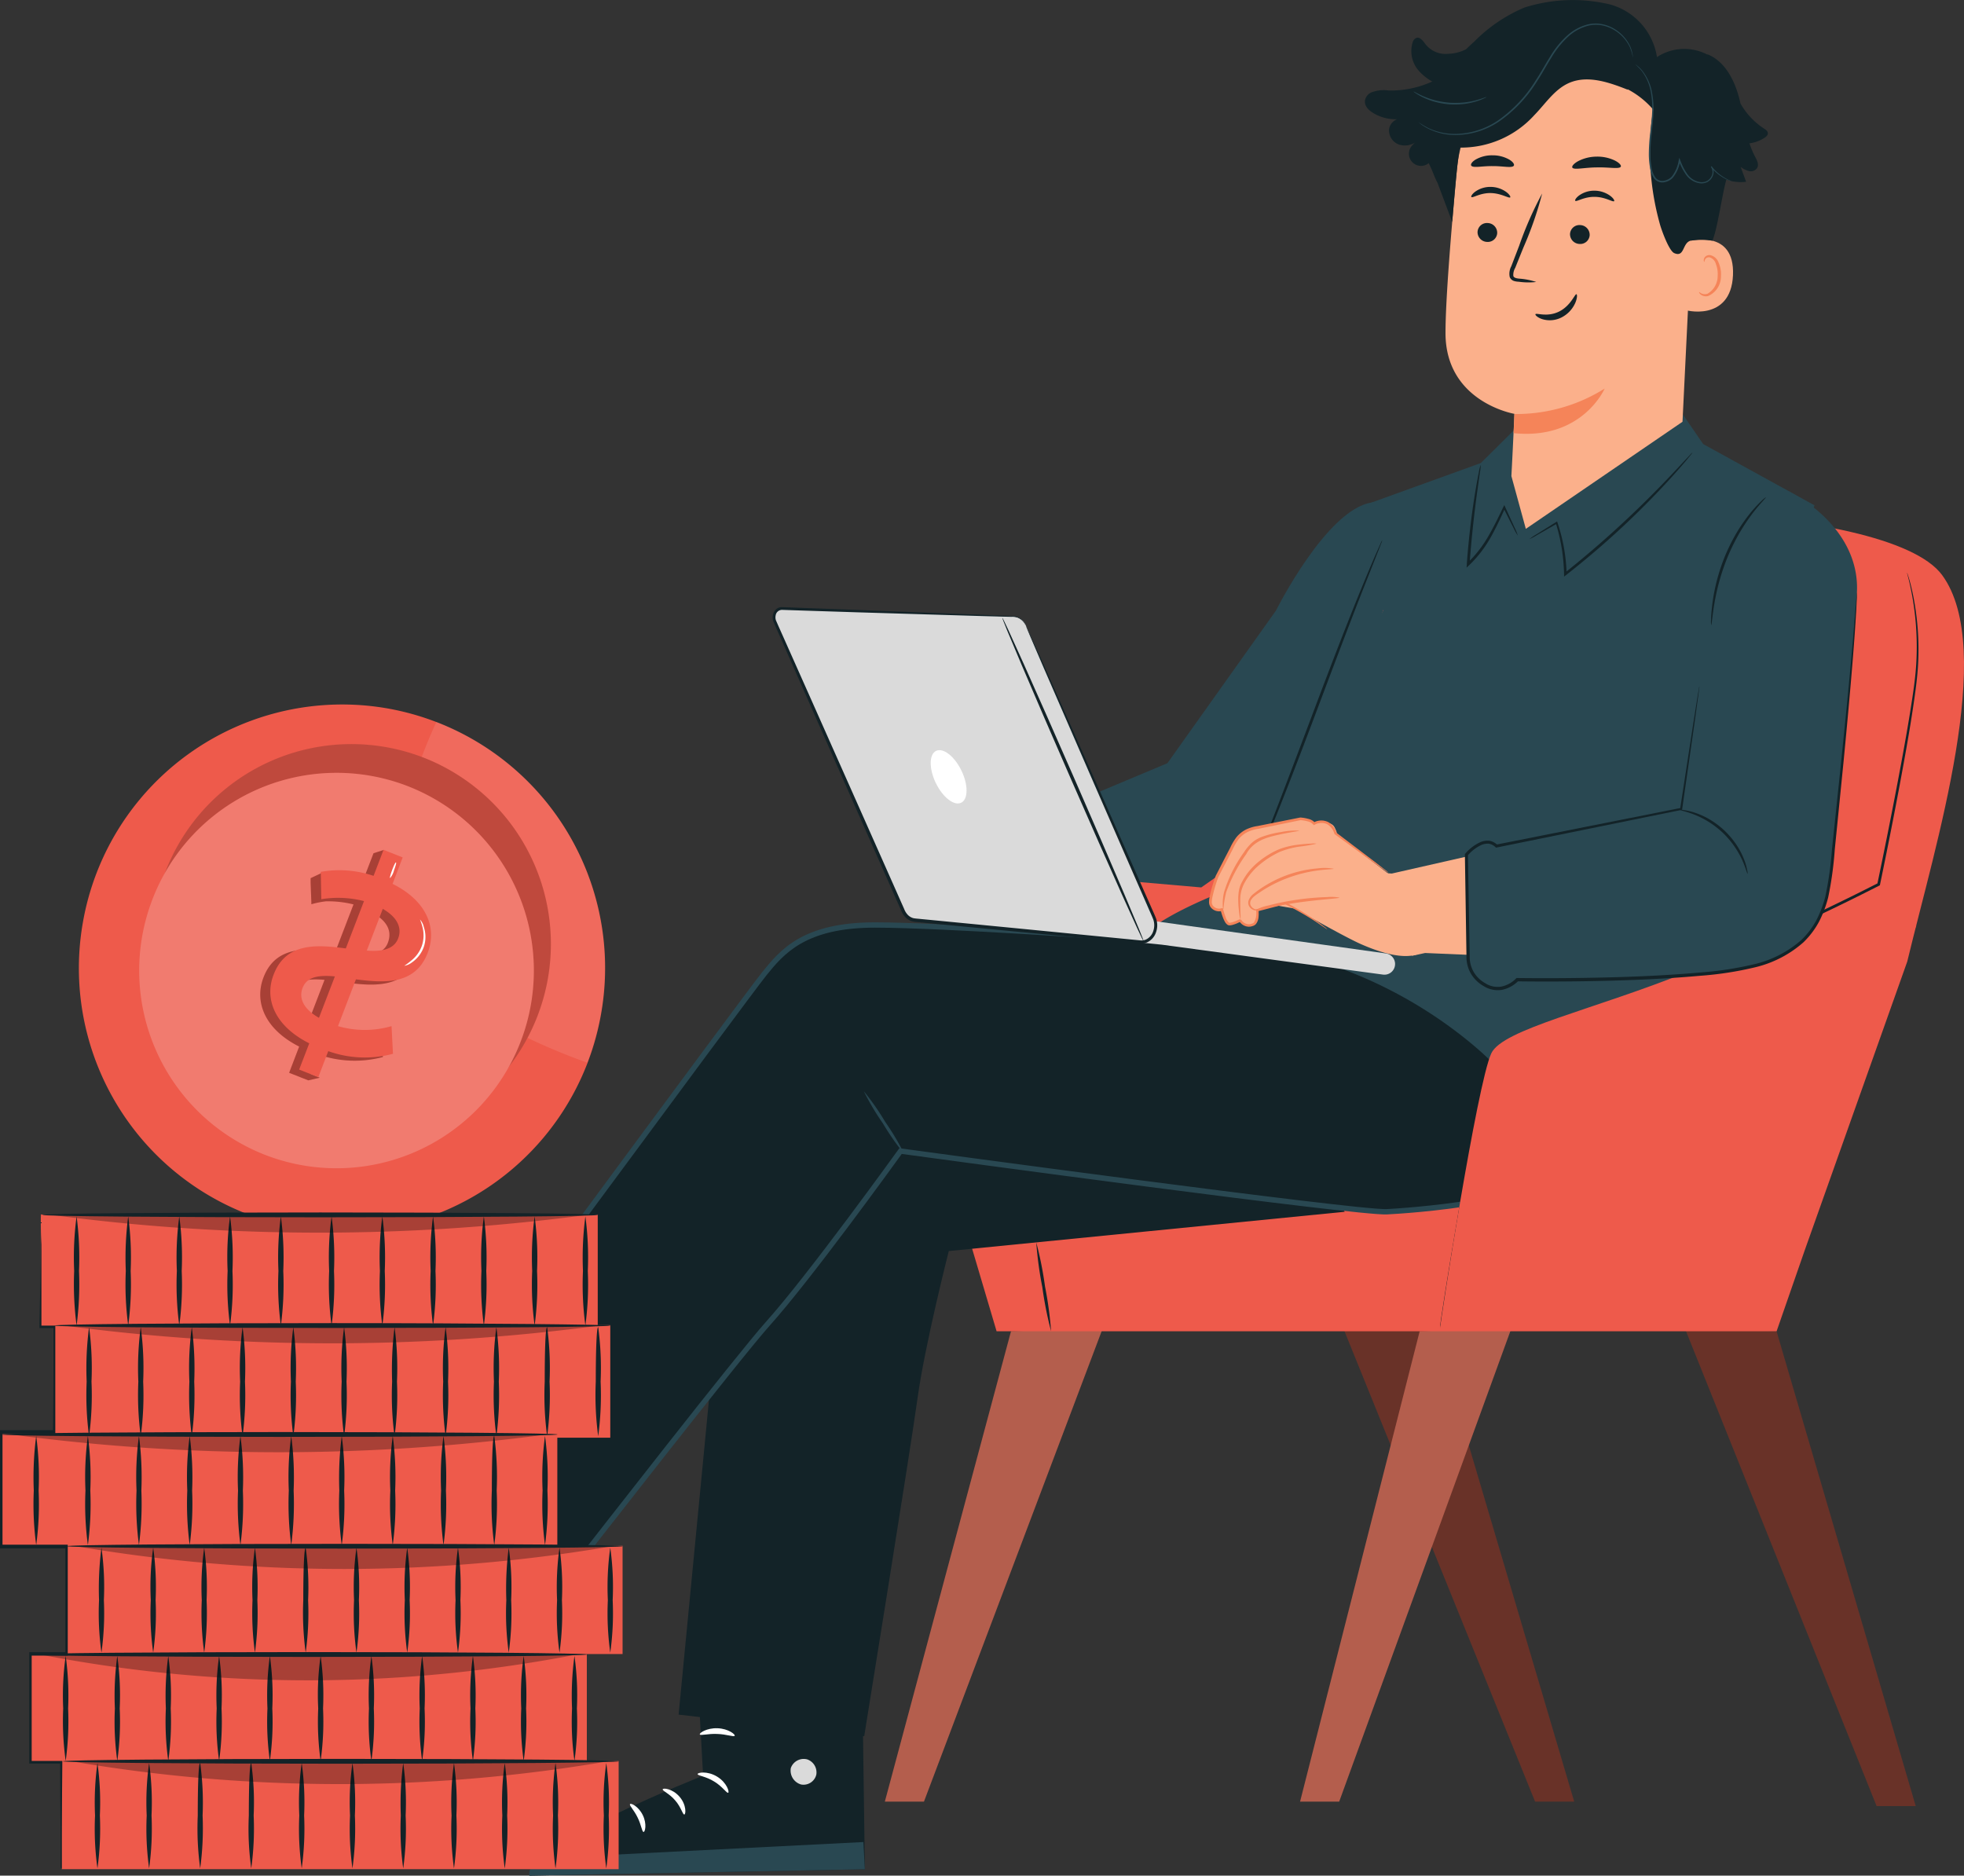 <svg xmlns="http://www.w3.org/2000/svg" xmlns:xlink="http://www.w3.org/1999/xlink" width="200" height="191" viewBox="0 0 200 191"><rect x="0" y="0" width="200" height="191" fill="#333333" stroke="none"/><defs><clipPath id="clip-path"><rect id="Rectangle_33" data-name="Rectangle 33" width="200" height="191" transform="translate(0 -191)" fill="none"></rect></clipPath><clipPath id="clip-path-3"><rect id="Rectangle_16" data-name="Rectangle 16" width="21.438" height="34.692" transform="translate(138.399 -108.205)" fill="none"></rect></clipPath><clipPath id="clip-path-4"><rect id="Rectangle_17" data-name="Rectangle 17" width="40.638" height="40.725" transform="translate(143.897 -116.492)" fill="none"></rect></clipPath><clipPath id="clip-path-5"><rect id="Rectangle_18" data-name="Rectangle 18" width="40.197" height="40.284" transform="translate(145.632 -118.976)" fill="none"></rect></clipPath><clipPath id="clip-path-6"><rect id="Rectangle_19" data-name="Rectangle 19" width="16.372" height="23.469" transform="translate(157.129 -110.007)" fill="none"></rect></clipPath><clipPath id="clip-path-7"><rect id="Rectangle_21" data-name="Rectangle 21" width="54.895" height="1.833" transform="translate(140.036 -125.525)" fill="none"></rect></clipPath><clipPath id="clip-path-8"><rect id="Rectangle_23" data-name="Rectangle 23" width="54.902" height="1.833" transform="translate(138.761 -136.794)" fill="none"></rect></clipPath><clipPath id="clip-path-9"><rect id="Rectangle_25" data-name="Rectangle 25" width="54.903" height="1.833" transform="translate(144.145 -147.886)" fill="none"></rect></clipPath><clipPath id="clip-path-10"><rect id="Rectangle_27" data-name="Rectangle 27" width="54.903" height="2.344" transform="translate(137.501 -159.774)" fill="none"></rect></clipPath><clipPath id="clip-path-11"><rect id="Rectangle_29" data-name="Rectangle 29" width="54.895" height="2.653" transform="translate(141.15 -171.113)" fill="none"></rect></clipPath><clipPath id="clip-path-12"><rect id="Rectangle_31" data-name="Rectangle 31" width="54.902" height="2.344" transform="translate(137.947 -181.681)" fill="none"></rect></clipPath></defs><g id="Vector_Smart_Object" data-name="Vector Smart Object" transform="matrix(-1, 0, 0, -1, 200, 0)"><g id="Group_75" data-name="Group 75"><g id="Group_74" data-name="Group 74" clip-path="url(#clip-path)"><path id="Path_210" data-name="Path 210" d="M19.088-135.565,4.916-183.921H8.9l19.543,48.694Z" fill="#693228"></path><path id="Path_211" data-name="Path 211" d="M53.866-135.565l-14.172-47.9h3.984l19.543,48.234Z" fill="#693228"></path><path id="Path_212" data-name="Path 212" d="M97.046-135.565l12.848-47.9H105.91l-18.22,48.234Z" fill="#b45e4d"></path><path id="Path_213" data-name="Path 213" d="M55.43-135.565l12.18-47.9H63.626L46.075-135.227Z" fill="#b45e4d"></path><g id="Group_73" data-name="Group 73"><g id="Group_72" data-name="Group 72" clip-path="url(#clip-path)"><path id="Path_214" data-name="Path 214" d="M104.727-114.592s1.107,14.579-1.11,18.741S80.1-83.242,80.1-83.242,65.478-60.119,55.706-55.227,7.774-51,2.227-58.563,2.893-85.91,5.778-97.917L16.2-127.266l2.883-8.3H98.515Z" fill="#ee5a4b"></path><path id="Path_215" data-name="Path 215" d="M5.8-58.326a.7.7,0,0,1-.062-.151c-.034-.1-.085-.253-.143-.456-.118-.4-.274-1-.432-1.789a28.041,28.041,0,0,1-.494-6.8c.069-1.45.291-3.026.546-4.716s.565-3.5.91-5.4c.688-3.807,1.508-8.009,2.428-12.451l.013-.067.059-.029c1.191-.6,2.449-1.239,3.735-1.862a229.844,229.844,0,0,1,23.661-9.961c3.1-1.1,5.625-1.923,7.376-2.475l2.025-.616.528-.152a.909.909,0,0,1,.183-.043,1.01,1.01,0,0,1-.175.069l-.519.18-2.008.666c-1.741.584-4.258,1.434-7.342,2.558A246.073,246.073,0,0,0,12.485-91.79c-1.285.622-2.541,1.259-3.731,1.858l.074-.1C7.9-85.589,7.073-81.392,6.37-77.59c-.352,1.9-.668,3.7-.935,5.39s-.5,3.256-.577,4.692a29.141,29.141,0,0,0,.406,6.766c.141.787.281,1.389.382,1.8.05.192.089.344.118.461a.756.756,0,0,1,.036.159" fill="#132328"></path><path id="Path_216" data-name="Path 216" d="M94.475-126.511a37.466,37.466,0,0,1-.893-4.5,37.654,37.654,0,0,1-.615-4.55,37.534,37.534,0,0,1,.893,4.5,37.623,37.623,0,0,1,.615,4.55" fill="#132328"></path><path id="Path_217" data-name="Path 217" d="M53.356-135.227c.076.013-.809,5.584-1.98,12.441s-2.181,12.407-2.257,12.394.809-5.582,1.98-12.442,2.181-12.406,2.257-12.392" fill="#132328"></path><path id="Path_218" data-name="Path 218" d="M149.025-139.216l10.917-13.846s17.71,6.471,19.976,4.109L153.89-171.131,136-150.256Z" fill="#132328"></path><path id="Path_219" data-name="Path 219" d="M150.934-158.79a1.4,1.4,0,0,1,.3-1.842,1.339,1.339,0,0,1,1.824.278,1.477,1.477,0,0,1-.324,1.949,1.39,1.39,0,0,1-1.866-.5" fill="#dadada"></path><path id="Path_220" data-name="Path 220" d="M153.889-171.133l-1.721,2.175,25.6,20.451s1.588.483,2.151-.447Z" fill="#294852"></path><path id="Path_221" data-name="Path 221" d="M160.251-152.571c.1-.131-.483-.731-.761-1.673-.3-.935-.156-1.761-.317-1.811-.138-.074-.594.849-.238,1.984s1.243,1.64,1.315,1.5" fill="#fff"></path><path id="Path_222" data-name="Path 222" d="M163.941-151.376c.133-.1-.233-.784-.207-1.691,0-.907.385-1.583.252-1.685-.1-.122-.822.549-.833,1.678s.683,1.817.788,1.7" fill="#fff"></path><path id="Path_223" data-name="Path 223" d="M168.269-153.329c-.092-.125-.809.36-1.075,1.336s.093,1.759.238,1.7c.16-.044.092-.746.323-1.545.211-.8.63-1.37.514-1.49" fill="#fff"></path><path id="Path_224" data-name="Path 224" d="M157.414-149.691c.045-.162-.687-.483-1.363-1.144s-1.044-1.365-1.2-1.312c-.153.029-.006.965.8,1.734s1.742.875,1.765.722" fill="#fff"></path><path id="Path_225" data-name="Path 225" d="M125.3-115.688c0-1.255,5.595-58.917,5.595-58.917l-18.9-2.2s-4.7,29.08-5.434,34.441-3.179,14.965-3.179,14.965l-40.322,4s19.777,27.729,21.7,27.845S125.3-115.688,125.3-115.688" fill="#132328"></path><path id="Path_226" data-name="Path 226" d="M157.968-147.548s-33.846,45.98-35.8,48.387-4.2,4.967-11.263,4.967-26.152-1.358-26.152-1.358l-10.088,4.6-36.62-5.659S36.7-114.065,39.1-118.129s16.671-5.117,19.674-5.267,49.523,6.178,49.523,6.178,9.117-12.68,13.494-17.555c3.12-3.476,19.774-24.892,19.774-24.892Z" fill="#132328"></path><path id="Path_227" data-name="Path 227" d="M141.35-159.833c-.167.214-16.683,21.449-19.762,24.877-4.1,4.564-12.431,16.081-13.417,17.447-3.479-.473-46.485-6.331-49.412-6.159-1.761.088-17.286.988-19.894,5.4-2.419,4.091-1.144,20.966-1.088,21.682l.016.214,36.833,5.692.08.012,10.1-4.61c1.265.089,19.326,1.354,26.1,1.354,7.367,0,9.644-2.809,11.474-5.068,1.935-2.385,35.468-47.937,35.806-48.4l.161-.219-16.836-12.435Zm-19.39,60.5c-1.758,2.169-3.946,4.867-11.054,4.867-6.968,0-25.941-1.345-26.131-1.358l-.069,0-10.077,4.6L38.3-96.841c-.143-2.007-1.161-17.446,1.03-21.15,2.506-4.238,18.764-5.1,19.455-5.135,2.951-.148,49.008,6.112,49.474,6.177l.161.022.095-.133c.091-.126,9.158-12.724,13.474-17.532,2.927-3.259,17.893-22.474,19.624-24.7l15.976,11.8c-2.535,3.444-33.773,45.869-35.63,48.159" fill="#294852"></path><path id="Path_228" data-name="Path 228" d="M112.037-111.124a25.869,25.869,0,0,1-2.186-3.129,26.069,26.069,0,0,1-1.949-3.281,25.792,25.792,0,0,1,2.186,3.128,25.932,25.932,0,0,1,1.949,3.282" fill="#294852"></path><path id="Path_229" data-name="Path 229" d="M129.365-163.206l-.963-17.621s17.548-6.9,17.686-10.173l-34.159.644.377,27.518Z" fill="#132328"></path><path id="Path_230" data-name="Path 230" d="M117.868-179.144a1.4,1.4,0,0,1-.995-1.577,1.341,1.341,0,0,1,1.551-1,1.474,1.474,0,0,1,1.044,1.675,1.39,1.39,0,0,1-1.729.863" fill="#dadada"></path><path id="Path_231" data-name="Path 231" d="M111.93-190.354l.147,2.772,32.7-1.655s1.509-.692,1.316-1.763Z" fill="#294852"></path><path id="Path_232" data-name="Path 232" d="M128.959-180.663c-.008-.168-.844-.227-1.675-.749-.844-.5-1.281-1.217-1.433-1.148-.154.035.114,1.03,1.131,1.645s2.016.4,1.977.252" fill="#fff"></path><path id="Path_233" data-name="Path 233" d="M132.514-182.216c.035-.163-.693-.433-1.272-1.129-.6-.68-.757-1.442-.923-1.431-.158-.023-.255.958.483,1.81s1.713.909,1.713.75" fill="#fff"></path><path id="Path_234" data-name="Path 234" d="M134.468-186.552c-.153-.033-.369.807.076,1.714s1.232,1.257,1.3,1.116c.092-.139-.423-.62-.778-1.371-.372-.742-.433-1.445-.6-1.459" fill="#fff"></path><path id="Path_235" data-name="Path 235" d="M128.734-176.622c-.073-.151-.833.094-1.777.047-.945-.027-1.685-.331-1.77-.185-.093.123.634.727,1.747.767s1.885-.5,1.8-.63" fill="#fff"></path><path id="Path_236" data-name="Path 236" d="M60.339-51.178l-1.186-11L72.924-89.861s8.146-2.717,11.028-5.69l-6.6-.288a45.67,45.67,0,0,1-26.18-9.622c-3.261-2.548-5.888-5.3-6.374-7.807-1.435-7.379-3.631-6.241-3.631-6.241l-8.348,10.768L26.973-97.089,15.234-51.454l11.329,6.235,2.544,3.709,16.76-2.339,3.338-3.305Z" fill="#294852"></path><path id="Path_237" data-name="Path 237" d="M88.157-80.673,81.12-77.72,70.064-62.177s-5.127,10.276-9.726,11-1.186-11-1.186-11L66.24-82.35l11.434-8.021,7.886.687,5.106,4.357Z" fill="#294852"></path><path id="Path_238" data-name="Path 238" d="M59.238-55a1.988,1.988,0,0,1,.12-.362c.1-.259.233-.6.4-1.016l1.475-3.732c1.241-3.152,2.9-7.529,4.719-12.368s3.509-9.209,4.8-12.344c.643-1.568,1.175-2.832,1.559-3.7.184-.412.332-.743.445-1a2.079,2.079,0,0,1,.173-.34,1.954,1.954,0,0,1-.12.362c-.1.259-.233.6-.4,1.018l-1.475,3.731c-1.241,3.152-2.9,7.53-4.72,12.37s-3.508,9.206-4.8,12.343c-.643,1.567-1.175,2.831-1.559,3.7q-.277.616-.445,1a2.012,2.012,0,0,1-.173.34" fill="#132328"></path><path id="Path_239" data-name="Path 239" d="M45.431-54.548a4.862,4.862,0,0,1,.422.746c.273.541.627,1.241,1.054,2.085h-.184c.368-.814.8-1.781,1.368-2.807a12.172,12.172,0,0,1,2.3-3.034l.263-.244-.028.359,0,.056c-.2,2.8-.533,5.321-.83,7.136-.148.907-.284,1.639-.388,2.142a4.065,4.065,0,0,1-.192.776,4.52,4.52,0,0,1,.084-.8c.078-.56.178-1.284.3-2.153.246-1.817.543-4.335.746-7.126l0-.056.237.114a12.352,12.352,0,0,0-2.261,2.955c-.574,1.007-1.02,1.961-1.41,2.766l-.1.2-.09-.2c-.393-.861-.719-1.574-.972-2.125a4.866,4.866,0,0,1-.32-.8" fill="#132328"></path><path id="Path_240" data-name="Path 240" d="M27.651-46.077a.974.974,0,0,1,.155-.221l.489-.6c.433-.512,1.067-1.247,1.88-2.129a86.283,86.283,0,0,1,6.715-6.532c1.253-1.094,2.483-2.1,3.629-3l.209-.163,0,.264a18.555,18.555,0,0,0,.842,5.191l-.135-.05L43.5-54.5a5.5,5.5,0,0,1,.758-.4,5.437,5.437,0,0,1-.707.481l-2.015,1.257-.1.06-.038-.111a17.729,17.729,0,0,1-.93-5.243l.212.1c-1.135.9-2.358,1.916-3.606,3.006-2.751,2.4-5.1,4.726-6.755,6.456-.83.862-1.486,1.574-1.943,2.064l-.528.563a1.018,1.018,0,0,1-.2.184" fill="#132328"></path><path id="Path_241" data-name="Path 241" d="M28.666-42.95l-1.14,23.327C26.8-12.321,30.44-5.81,37.746-5.287l.677.009A13.1,13.1,0,0,0,51.63-17.171C52.223-23.5,52.8-30.51,52.8-33.913c0-7.042-7.01-8.229-7.01-8.229-.016,0,.189-4.278.3-6.341l-1.47-5.372Z" fill="#fbb08b"></path><path id="Path_242" data-name="Path 242" d="M45.777-42.161a16.939,16.939,0,0,0-9.184,2.592s2.27-5.266,9.272-4.54Z" fill="#f58459"></path><path id="Path_243" data-name="Path 243" d="M49.537-23.607a1,1,0,0,0-.955-1.027.96.96,0,0,0-1.046.894,1,1,0,0,0,.953,1.027.96.96,0,0,0,1.047-.894" fill="#132328"></path><path id="Path_244" data-name="Path 244" d="M50.165-20.06c-.123-.133-.89.422-1.97.4s-1.864-.569-1.983-.438c-.058.057.066.3.408.552a2.748,2.748,0,0,0,1.585.513,2.638,2.638,0,0,0,1.57-.486c.336-.25.451-.486.391-.546" fill="#132328"></path><path id="Path_245" data-name="Path 245" d="M40.12-23.815a1,1,0,0,0-.955-1.027.96.96,0,0,0-1.046.894,1,1,0,0,0,.953,1.027.96.96,0,0,0,1.047-.894" fill="#132328"></path><path id="Path_246" data-name="Path 246" d="M39.584-20.447c-.124-.133-.893.421-1.971.4-1.078,0-1.864-.568-1.983-.436-.058.057.064.3.408.552a2.75,2.75,0,0,0,1.584.513,2.647,2.647,0,0,0,1.571-.486c.335-.25.451-.486.392-.546" fill="#132328"></path><path id="Path_247" data-name="Path 247" d="M43.565-28.713a7.128,7.128,0,0,0,1.749.34c.277.032.536.09.58.28a1.411,1.411,0,0,1-.194.817q-.4,1-.843,2.093a36.131,36.131,0,0,0-1.9,5.48,36.132,36.132,0,0,0,2.339-5.314l.809-2.107a1.6,1.6,0,0,0,.156-1.083.691.691,0,0,0-.448-.41,1.823,1.823,0,0,0-.468-.072,7.065,7.065,0,0,0-1.777-.026" fill="#132328"></path><path id="Path_248" data-name="Path 248" d="M39.888-17.058c-.143-.278-1.195,0-2.471.01-1.276.036-2.336-.2-2.47.081-.058.135.154.387.6.616a4.093,4.093,0,0,0,1.89.4,4.116,4.116,0,0,0,1.874-.47c.437-.247.639-.506.576-.638" fill="#132328"></path><path id="Path_249" data-name="Path 249" d="M50.172-16.877c-.217-.252-1.1-.022-2.16-.039-1.058.013-1.948-.22-2.16.032-.095.122.04.372.425.615a3.384,3.384,0,0,0,1.744.452,3.333,3.333,0,0,0,1.737-.446c.381-.242.511-.491.415-.614" fill="#132328"></path><path id="Path_250" data-name="Path 250" d="M28.156-24.589c-.12.05-4.846,1.368-4.631-3.444s4.993-3.6,5-3.465-.364,6.909-.364,6.909" fill="#fbb08b"></path><path id="Path_251" data-name="Path 251" d="M26.971-29.741c-.022.015-.081-.062-.22-.134a.836.836,0,0,0-.625-.041A2.077,2.077,0,0,0,25.086-28.1a2.782,2.782,0,0,0,.18,1.211.968.968,0,0,0,.6.671.426.426,0,0,0,.5-.208c.07-.131.044-.229.069-.236s.1.085.052.282a.529.529,0,0,1-.2.293.628.628,0,0,1-.468.1,1.177,1.177,0,0,1-.839-.785,2.861,2.861,0,0,1-.23-1.354,2.176,2.176,0,0,1,1.314-2.023.891.891,0,0,1,.759.162c.143.125.164.233.147.242" fill="#f58459"></path><path id="Path_252" data-name="Path 252" d="M60.962-10.074a1.145,1.145,0,0,1-.563.643,3.507,3.507,0,0,1-1.809.215,10.11,10.11,0,0,0-4.442.917,5.029,5.029,0,0,1,1.253.964,3.027,3.027,0,0,1,.739,3.042.671.671,0,0,1-.4.444c-.315.083-.576-.236-.782-.489a2.6,2.6,0,0,0-2.4-1.143,4.269,4.269,0,0,0-1.85.463c-.022.021-.041.044-.063.064-.261.248-.514.484-.765.712v0A15.868,15.868,0,0,1,44.766-.77a16.294,16.294,0,0,1-8.74.312,6.612,6.612,0,0,1-4.76-5.355,5.063,5.063,0,0,1-5.119.259l-.042.017c-1.832-.744-2.8-2.758-3.27-4.683-.025-.106-.047-.212-.072-.317a7.4,7.4,0,0,0-2.4-2.558c-.176-.112-.376-.249-.389-.458s.167-.368.341-.481a3.7,3.7,0,0,1,1.532-.563,8.622,8.622,0,0,0-.56-1.336c-.2-.365-.426-.8-.227-1.165a.784.784,0,0,1,.836-.323,2.276,2.276,0,0,1,.849.43q-.278-.76-.558-1.521a4.413,4.413,0,0,1,2.017.222c.471-1.76.909-5.039,1.417-6.223a7.278,7.278,0,0,0,2.232,0c.843-.241.59-1.729,1.653-1.263.542.237,1.3,2.366,1.458,2.936a27.562,27.562,0,0,1,.689,11.684,8.848,8.848,0,0,0,2.637,2.086l-.08-.079c1.935.768,4.127,1.537,6.03.693,1.475-.655,2.39-2.121,3.521-3.274a10.05,10.05,0,0,1,7.573-3.3c.366-2.113.6-5.585.786-7.563l1.519,4.041,0-.016c.126.238.229.478.328.717l.035.073v.009a12.584,12.584,0,0,0,.508,1.152l.019-.016A1.238,1.238,0,0,1,56.269-14.9a2.783,2.783,0,0,1-.624.576,1.953,1.953,0,0,1,1.884-.4,1.539,1.539,0,0,1,1.019,1.567,1.3,1.3,0,0,1-.822,1.015,4.4,4.4,0,0,1,2.483.663c.483.3.947.79.753,1.407" fill="#132328"></path><path id="Path_253" data-name="Path 253" d="M33.512-6.526a6.015,6.015,0,0,1-.677-.677,5.054,5.054,0,0,1-.979-2.384,8.945,8.945,0,0,1-.1-1.8c.025-.649.107-1.341.188-2.071a18.612,18.612,0,0,0,.152-2.307,8.146,8.146,0,0,0-.107-1.225,2.552,2.552,0,0,0-.445-1.2,1.058,1.058,0,0,0-.978-.377,1.575,1.575,0,0,0-.913.467,3.649,3.649,0,0,0-.755,1.761l.148-.011a5.928,5.928,0,0,0-.791-1.512,2.1,2.1,0,0,0-1.336-.8,1.338,1.338,0,0,0-.73.1,1.159,1.159,0,0,0-.513.464,1.2,1.2,0,0,0-.176.618.874.874,0,0,0,.2.558L25.777-17a4.562,4.562,0,0,0-1.46-1.2,4.184,4.184,0,0,0-.461-.2.741.741,0,0,0-.166-.049.855.855,0,0,0,.156.074c.1.047.255.117.445.224A4.684,4.684,0,0,1,25.7-16.934L25.776-17a.905.905,0,0,1,0-1.049,1.046,1.046,0,0,1,.463-.411,1.209,1.209,0,0,1,.661-.079,1.956,1.956,0,0,1,1.239.763,5.822,5.822,0,0,1,.762,1.479l.091.23.057-.242a3.538,3.538,0,0,1,.718-1.682,1.414,1.414,0,0,1,.819-.418.894.894,0,0,1,.831.32,2.414,2.414,0,0,1,.41,1.126,8.074,8.074,0,0,1,.107,1.2,18.763,18.763,0,0,1-.142,2.289c-.076.729-.153,1.425-.172,2.082a8.851,8.851,0,0,0,.124,1.822,4.991,4.991,0,0,0,1.044,2.406,2.843,2.843,0,0,0,.727.636" fill="#294852"></path><path id="Path_254" data-name="Path 254" d="M55.55-12.443a.275.275,0,0,0-.055-.051l-.17-.135a2.273,2.273,0,0,0-.29-.2,3.563,3.563,0,0,0-.417-.244,6.228,6.228,0,0,0-2.985-.672,7.963,7.963,0,0,0-4.309,1.388A13.808,13.808,0,0,0,43.5-8.31c-.548.832-1,1.687-1.5,2.475a9.329,9.329,0,0,1-1.663,2.076,4.792,4.792,0,0,1-2.078,1.145,3.412,3.412,0,0,1-1.074.078,3.782,3.782,0,0,1-.969-.231,4.073,4.073,0,0,1-1.428-.947,4.08,4.08,0,0,1-.748-1.065,4.867,4.867,0,0,1-.318-1.072.246.246,0,0,0,0,.074c.006.06.015.13.024.218a3.52,3.52,0,0,0,.233.807,4.035,4.035,0,0,0,.741,1.1,4.115,4.115,0,0,0,1.451.991,3.826,3.826,0,0,0,1,.249,3.561,3.561,0,0,0,1.116-.071,4.925,4.925,0,0,0,2.148-1.165,9.415,9.415,0,0,0,1.7-2.1c.5-.794.955-1.648,1.5-2.471a13.823,13.823,0,0,1,3.771-4.015,7.916,7.916,0,0,1,4.227-1.4,6.323,6.323,0,0,1,2.954.613,9.837,9.837,0,0,1,.961.577" fill="#294852"></path><path id="Path_255" data-name="Path 255" d="M56.057-9.32a1.127,1.127,0,0,0-.244-.187,5.572,5.572,0,0,0-.731-.412,7.255,7.255,0,0,0-1.165-.439,8.229,8.229,0,0,0-1.5-.266,8.345,8.345,0,0,0-1.525.038,7.426,7.426,0,0,0-1.218.26,5.531,5.531,0,0,0-.784.3,1.044,1.044,0,0,0-.269.148c.012.028.409-.156,1.084-.334a8.281,8.281,0,0,1,1.2-.222,9.168,9.168,0,0,1,1.5-.024,9.075,9.075,0,0,1,1.475.248,8.2,8.2,0,0,1,1.157.4c.64.278,1.006.518,1.023.492" fill="#294852"></path><path id="Path_256" data-name="Path 256" d="M43.642-32c-.066.17-1.175-.329-2.391.265s-1.627,1.832-1.786,1.771c-.076-.017-.1-.362.114-.868a3.045,3.045,0,0,1,1.429-1.506,2.634,2.634,0,0,1,1.971-.151c.483.168.7.416.662.489" fill="#132328"></path><path id="Path_257" data-name="Path 257" d="M53.356-135.227c0,.342-3.764,24.835-5.217,27.958-1.152,2.475-10.386,4.407-20.277,8.407-10.649,4.306-23,4.6-23,4.6L20.5-130.413Z" fill="#ee5a4b"></path><path id="Path_258" data-name="Path 258" d="M44.068-85.733l14.2-3.223s3.5.23,4.009.218a69.585,69.585,0,0,0,8-2.13,16.332,16.332,0,0,1,2.579-.851l-8.945-1.535-7.734-4.07-1.3.277L42.49-97.578Z" fill="#fbb08b"></path><path id="Path_259" data-name="Path 259" d="M73.7-93.726a1.051,1.051,0,0,0-1.06-.5,1.149,1.149,0,0,0-.258.077c-.585.244-.425,1.465-.425,1.465l-2.837.716s-5.8-3.335-7.709-4.175c-7.522-3.305-7.332,1.19-7.332,1.19l4.219,5.74L64-84.87s-.349-.258.092.609,2.077.385,2.077.385c.3.422,1.4.487,1.4.487l4.6-.931a3.2,3.2,0,0,0,2.2-1.664l1.7-3.283s.847-2.333.636-2.84a.932.932,0,0,0-1.134-.52s-.353-1.455-.744-1.473a3.188,3.188,0,0,0-1.127.374" fill="#fbb08b"></path><path id="Path_260" data-name="Path 260" d="M64.191-88.469c0-.05.624-.045,1.612-.173a14.1,14.1,0,0,0,3.73-1.033,13.589,13.589,0,0,0,1.884-1c.534-.365,1.1-.675,1.242-1.1a.569.569,0,0,0-.1-.551.792.792,0,0,0-.376-.266,1.236,1.236,0,0,0-.412-.026c-.012-.006.133-.141.44-.088a.874.874,0,0,1,.476.272.749.749,0,0,1,.171.72,1.492,1.492,0,0,1-.523.7c-.239.188-.489.381-.771.565A12.073,12.073,0,0,1,69.652-89.4a12.127,12.127,0,0,1-3.827.97,5.33,5.33,0,0,1-1.634-.036" fill="#f58459"></path><path id="Path_261" data-name="Path 261" d="M63.614-91.41c0-.089,1.895-.17,4.206-.5s4.157-.778,4.179-.693a4.656,4.656,0,0,1-1.184.4,26.446,26.446,0,0,1-2.953.59,26.355,26.355,0,0,1-3,.26,4.634,4.634,0,0,1-1.248-.05" fill="#f58459"></path><path id="Path_262" data-name="Path 262" d="M73.686-93.605a2.118,2.118,0,0,1,.1.491,11.055,11.055,0,0,1,.119,1.363,5.9,5.9,0,0,1-.05.955,2.9,2.9,0,0,1-.37,1.053A6.381,6.381,0,0,1,71.9-87.809a8.759,8.759,0,0,1-2.126,1.315,8,8,0,0,1-1.981.477c-.573.069-1.036.1-1.356.112a1.651,1.651,0,0,1-.5-.009,15.254,15.254,0,0,1,1.827-.311,8.715,8.715,0,0,0,1.908-.523,9.168,9.168,0,0,0,2.04-1.291,6.4,6.4,0,0,0,1.539-1.84,3.551,3.551,0,0,0,.448-1.872c.016-1.137-.073-1.85-.008-1.854" fill="#f58459"></path><path id="Path_263" data-name="Path 263" d="M67.693-84.589c0-.044.69-.122,1.789-.344,1.054-.255,2.758-.48,3.606-2.039a15.9,15.9,0,0,0,2.035-3.852,9.47,9.47,0,0,0,.291-1.78,1.289,1.289,0,0,1,.069.491,4.662,4.662,0,0,1-.158,1.345,13.912,13.912,0,0,1-1.991,3.962,5.141,5.141,0,0,1-.825.992,3.308,3.308,0,0,1-1.049.607,9.982,9.982,0,0,1-1.943.481,7.078,7.078,0,0,1-1.826.137" fill="#f58459"></path><path id="Path_264" data-name="Path 264" d="M64.81-94.656a1.74,1.74,0,0,1,.292.187c.215.143.488.329.831.56a32.5,32.5,0,0,0,3.233,1.847l-.067-.007,2.832-.735-.09.13a3.293,3.293,0,0,1,0-.709,1.3,1.3,0,0,1,.268-.721.711.711,0,0,1,.365-.208,1.019,1.019,0,0,1,.4-.058,1.173,1.173,0,0,1,.748.337,1.084,1.084,0,0,1,.138.159l.032.044.015.022.008.011v0l-.175-.047,0,0,.006,0,.09-.045c.115-.058.237-.113.359-.164a3.271,3.271,0,0,1,.386-.131,1.247,1.247,0,0,1,.211-.041.485.485,0,0,1,.271.028.861.861,0,0,1,.315.357,3.118,3.118,0,0,1,.177.384,7.222,7.222,0,0,1,.254.8l-.178-.1a1.091,1.091,0,0,1,1.1.276.887.887,0,0,1,.249.563,2.6,2.6,0,0,1-.056.566,15.233,15.233,0,0,1-.617,2.141v.007l-.006.01c-.287.559-.594,1.152-.9,1.752q-.289.56-.576,1.11a5.738,5.738,0,0,1-.642,1.083,3.1,3.1,0,0,1-.984.783,4.062,4.062,0,0,1-1.165.348l-4.337.866-.018,0-.016,0a4.077,4.077,0,0,1-.785-.136,1.315,1.315,0,0,1-.707-.411l.166.036a1.608,1.608,0,0,1-1.5.044,1.885,1.885,0,0,1-.839-1.116l.04.058L60.01-87.758l-1.06-.824a2.513,2.513,0,0,1-.357-.305,2.8,2.8,0,0,1,.393.254l1.1.777c.972.705,2.325,1.691,3.988,2.9l.027.019.012.038a1.678,1.678,0,0,0,.738.968,1.372,1.372,0,0,0,1.264-.052l.1-.051.065.088a1.107,1.107,0,0,0,.571.308,3.846,3.846,0,0,0,.731.122l-.034,0,4.332-.891a3.76,3.76,0,0,0,1.091-.325,2.819,2.819,0,0,0,.888-.711,5.526,5.526,0,0,0,.605-1.03q.286-.551.574-1.111c.312-.6.62-1.193.909-1.751l-.008.017a15.467,15.467,0,0,0,.609-2.092,2.444,2.444,0,0,0,.053-.5.609.609,0,0,0-.171-.383.813.813,0,0,0-.81-.2l-.142.036-.035-.139a7.285,7.285,0,0,0-.238-.766,1.433,1.433,0,0,0-.354-.6.286.286,0,0,0-.118,0,1.171,1.171,0,0,0-.176.033,3.09,3.09,0,0,0-.353.119c-.116.046-.229.1-.341.152l-.084.041,0,0h0c.154.044-.216-.057-.177-.047h0l-.007-.009-.011-.017-.023-.035a.908.908,0,0,0-.109-.126.919.919,0,0,0-.581-.267.732.732,0,0,0-.314.045.455.455,0,0,0-.254.132,1.814,1.814,0,0,0-.215,1.23l.008.107-.095.023-2.843.7-.036.01-.032-.017a27.689,27.689,0,0,1-3.2-1.934c-.359-.254-.628-.46-.805-.6a1.633,1.633,0,0,1-.26-.232" fill="#f58459"></path><path id="Path_265" data-name="Path 265" d="M47.607-86.156,28.8-82.375,25.69-67.564,19.218-49.4c-4.452-1.837-8.583-5.8-8.314-10.925.4-7.605,2.18-23.924,2.593-28.13.539-5.486,2.465-9.3,10.45-10.415,8.019-1.121,21.548-.895,21.548-.895a2.716,2.716,0,0,1,3.016-.677A3.239,3.239,0,0,1,50.5-97.361l.17,10.332s-1.8,2.142-3.062.873" fill="#294852"></path><path id="Path_266" data-name="Path 266" d="M20.168-50.637c-.034-.035.556-.594,1.353-1.627a20.914,20.914,0,0,0,1.277-1.9,21.544,21.544,0,0,0,1.251-2.5,22.353,22.353,0,0,0,1.384-4.891c.213-1.289.257-2.1.312-2.1a2.195,2.195,0,0,1,.011.573c0,.368-.049.9-.125,1.554a19.547,19.547,0,0,1-1.321,4.971,19.621,19.621,0,0,1-1.288,2.529,17.591,17.591,0,0,1-1.345,1.885A13.671,13.671,0,0,1,20.611-51a2.226,2.226,0,0,1-.443.362" fill="#132328"></path><path id="Path_267" data-name="Path 267" d="M22.031-88.994c.051-.011.169.541.531,1.362A9.129,9.129,0,0,0,24.568-84.8,9.072,9.072,0,0,0,27.5-82.94c.836.321,1.393.41,1.384.461a1.075,1.075,0,0,1-.4-.022,5.7,5.7,0,0,1-1.054-.252,7.776,7.776,0,0,1-1.471-.658,9.058,9.058,0,0,1-1.583-1.184,9.114,9.114,0,0,1-1.263-1.522,7.8,7.8,0,0,1-.731-1.439,5.635,5.635,0,0,1-.3-1.042,1.09,1.09,0,0,1-.044-.4" fill="#132328"></path><path id="Path_268" data-name="Path 268" d="M57.953-98.367h0a1.086,1.086,0,0,1,1.212-.88L81.69-96.2l19.295,1.92.3,1.678L82.9-93.735,58.87-97.093a1.086,1.086,0,0,1-.917-1.274" fill="#dadada"></path><path id="Path_269" data-name="Path 269" d="M95.529-63.706,82.475-93.425c-.524-1.184.24-2.582,1.365-2.5L106.818-93.7a1.475,1.475,0,0,1,1.206.937l13.066,29.47a.921.921,0,0,1-.667,1.332l-23.569-.816a1.448,1.448,0,0,1-1.325-.929" fill="#dadada"></path><path id="Path_270" data-name="Path 270" d="M95.529-63.706a1.186,1.186,0,0,0,.135.281,1.491,1.491,0,0,0,.69.592,1.755,1.755,0,0,0,.67.1l.805.035,2.011.086,12.817.5,4.247.158,2.259.084,1.162.043a.851.851,0,0,0,.638-.213,1.088,1.088,0,0,0,.329-.588,1.182,1.182,0,0,0-.051-.67L121-63.858,120.5-64.98q-.5-1.131-1.014-2.3l-2.117-4.793-4.551-10.291q-1.186-2.677-2.41-5.442l-1.234-2.783c-.206-.468-.415-.936-.622-1.407l-.313-.705a2.17,2.17,0,0,0-.439-.706,1.569,1.569,0,0,0-.741-.432c-.3-.058-.528-.06-.792-.091l-1.528-.147-3.025-.292L95.8-94.934,84.615-96.005l-.666-.063a1.473,1.473,0,0,0-.723.088,1.724,1.724,0,0,0-.946,1.041,2.127,2.127,0,0,0-.018,1.377c.164.43.343.8.513,1.193l2,4.522,3.587,8.114c2.2,4.946,3.979,8.955,5.216,11.741.617,1.372,1.1,2.442,1.434,3.185l.381.825c.087.185.141.276.141.276s-.032-.1-.108-.291-.2-.48-.351-.839c-.32-.749-.782-1.827-1.376-3.211L88.578-79.831c-1.086-2.487-2.273-5.21-3.549-8.132q-.957-2.194-1.98-4.53c-.164-.385-.358-.791-.5-1.166a1.823,1.823,0,0,1,.018-1.178,1.418,1.418,0,0,1,.771-.855,1.134,1.134,0,0,1,.582-.066l.666.064L95.77-94.6l5.915.575,3.025.293,1.528.147c.245.029.536.041.74.083a1.236,1.236,0,0,1,.579.339,1.8,1.8,0,0,1,.37.6l.313.705q.313.706.623,1.407.622,1.4,1.235,2.783l2.414,5.439c1.585,3.567,3.114,7.006,4.569,10.283l2.131,4.787,1.021,2.294.5,1.12.24.548a.892.892,0,0,1,.041.509.657.657,0,0,1-.689.581l-1.162-.038-2.259-.074-4.247-.136L99.84-62.741l-2.011-.053-.805-.021a1.708,1.708,0,0,1-.645-.081,1.512,1.512,0,0,1-.685-.548c-.115-.167-.156-.265-.164-.261" fill="#132328"></path><path id="Path_271" data-name="Path 271" d="M97.933-62.906c.081-.049-3.074-7.459-7.045-16.55S83.63-95.88,83.549-95.831s3.074,7.458,7.047,16.552,7.256,16.421,7.338,16.372" fill="#132328"></path><path id="Path_272" data-name="Path 272" d="M102.227-78.215c-.773-1.416-.875-2.963-.228-3.454s1.8.259,2.572,1.674.875,2.963.228,3.454-1.8-.258-2.572-1.674" fill="#fff"></path><path id="Path_273" data-name="Path 273" d="M26.948-69.9a1.164,1.164,0,0,0,.046-.212c.027-.156.062-.363.108-.628.091-.571.222-1.389.391-2.443.331-2.152.81-5.265,1.413-9.178l-.082.088,18.813-3.737-.136-.041a1.584,1.584,0,0,0,.833.434,1.875,1.875,0,0,0,.946-.156,4.475,4.475,0,0,0,1.508-1.156l.038-.041v-.062c-.051-3.271-.106-6.738-.161-10.333v.017a3.381,3.381,0,0,0-.433-1.769,3.5,3.5,0,0,0-1.317-1.3,2.683,2.683,0,0,0-1.854-.385,3.243,3.243,0,0,0-1.689.924l.127-.055c-2.119-.029-4.358-.026-6.629.007-4.11.062-8.122.209-11.987.558a34.528,34.528,0,0,0-5.655.875,11.4,11.4,0,0,0-4.872,2.53,8.5,8.5,0,0,0-1.611,2.137,11.727,11.727,0,0,0-.913,2.435,35.97,35.97,0,0,0-.673,4.885c-.317,3.155-.61,6.094-.878,8.778-.522,5.368-.9,9.717-1.12,12.727-.109,1.5-.18,2.673-.218,3.466-.016.385-.028.686-.036.9s0,.309,0,.309.018-.1.035-.306c.017-.218.041-.517.072-.9.066-.807.16-1.971.281-3.461.258-3,.674-7.347,1.228-12.712.281-2.683.588-5.621.919-8.773a35.987,35.987,0,0,1,.683-4.841,11.434,11.434,0,0,1,.894-2.363,8.149,8.149,0,0,1,1.556-2.052,11.106,11.106,0,0,1,4.739-2.445,34.527,34.527,0,0,1,5.6-.857c3.85-.343,7.857-.487,11.961-.548,2.267-.033,4.506-.038,6.62-.011h.072l.056-.056a2.918,2.918,0,0,1,1.5-.819,2.328,2.328,0,0,1,1.627.343,3.171,3.171,0,0,1,1.195,1.174,3.081,3.081,0,0,1,.392,1.574v.017h0c.063,3.593.124,7.061.181,10.332l.036-.1a4.178,4.178,0,0,1-1.39,1.075,1.577,1.577,0,0,1-.784.137,1.29,1.29,0,0,1-.662-.345l-.063-.056-.073.015-18.8,3.826-.073.016-.011.072c-.562,3.92-1.008,7.039-1.317,9.193-.144,1.058-.257,1.879-.336,2.452-.034.267-.061.477-.08.632a1.254,1.254,0,0,0-.017.216" fill="#132328"></path><path id="Path_274" data-name="Path 274" d="M160.545-72.141a26.8,26.8,0,0,0,31.017-21.805A26.845,26.845,0,0,0,169.8-125.03a26.8,26.8,0,0,0-31.016,21.806,26.842,26.842,0,0,0,21.758,31.083" fill="#ee5a4b"></path><g id="Group_44" data-name="Group 44" opacity="0.1"><g id="Group_43" data-name="Group 43"><g id="Group_42" data-name="Group 42" clip-path="url(#clip-path-3)"><path id="Path_275" data-name="Path 275" d="M155.559-73.513A26.852,26.852,0,0,1,140.194-108.2l0-.01s17.874,5.981,19.379,14.7-4.018,19.99-4.018,19.99" fill="#fff"></path></g></g></g><path id="Path_276" data-name="Path 276" d="M156.884-77.145a20.3,20.3,0,0,0,26.277-11.636,20.371,20.371,0,0,0-11.611-26.332,20.3,20.3,0,0,0-26.277,11.635,20.372,20.372,0,0,0,11.611,26.334" fill="#ee5a4b"></path><g id="Group_47" data-name="Group 47" opacity="0.2"><g id="Group_46" data-name="Group 46"><g id="Group_45" data-name="Group 45" clip-path="url(#clip-path-4)"><path id="Path_277" data-name="Path 277" d="M156.884-77.145a20.3,20.3,0,0,0,26.277-11.636,20.371,20.371,0,0,0-11.611-26.332,20.3,20.3,0,0,0-26.277,11.635,20.372,20.372,0,0,0,11.611,26.334" fill="#040504"></path></g></g></g><path id="Path_278" data-name="Path 278" d="M184.477-91.587a20.15,20.15,0,0,0-11.514-26.034,20.08,20.08,0,0,0-25.978,11.539A20.149,20.149,0,0,0,158.5-80.048l.017.007a20.08,20.08,0,0,0,25.961-11.546" fill="#ee5a4b"></path><g id="Group_50" data-name="Group 50" opacity="0.2"><g id="Group_49" data-name="Group 49"><g id="Group_48" data-name="Group 48" clip-path="url(#clip-path-5)"><path id="Path_279" data-name="Path 279" d="M184.477-91.587a20.15,20.15,0,0,0-11.514-26.034,20.08,20.08,0,0,0-25.978,11.539A20.149,20.149,0,0,0,158.5-80.048l.017.007a20.08,20.08,0,0,0,25.961-11.546" fill="#fff"></path></g></g></g><path id="Path_280" data-name="Path 280" d="M165.843-96.9,164-92.1a10.674,10.674,0,0,0,2.811.316,8.8,8.8,0,0,0,1.482-.3v.177l.076,2.017v.462l-1.2.569-.346-.339a9.649,9.649,0,0,1-3.84-.338l-1.021,2.648-1.076.346.254-.663-1.121-.438,1.029-2.7c-3.571-1.786-4.516-4.618-3.587-7.012,1.275-3.31,4.432-3.079,7.319-2.7l1.828-4.765a9.719,9.719,0,0,0-5.453,0l-.147-2.817a11.082,11.082,0,0,1,6.583.261l.768-1.994-.922-.377,1.168-.27,1.951.77-1.021,2.671c3.587,1.817,4.562,4.619,3.633,7.036-1.245,3.279-4.44,3-7.328,2.632m-2.135-.254c-1.536-.123-2.757,0-3.2,1.148s0,2.186,1.575,3.079ZM168.57-104l-1.621,4.218c1.582.146,2.842,0,3.287-1.162.392-1.032-.03-2.125-1.667-3.056" fill="#ee5a4b"></path><g id="Group_53" data-name="Group 53" opacity="0.3"><g id="Group_52" data-name="Group 52"><g id="Group_51" data-name="Group 51" clip-path="url(#clip-path-6)"><path id="Path_281" data-name="Path 281" d="M165.843-96.9,164-92.1a10.674,10.674,0,0,0,2.811.316,8.8,8.8,0,0,0,1.482-.3v.177l.076,2.017v.462l-1.2.569-.346-.339a9.649,9.649,0,0,1-3.84-.338l-1.021,2.648-1.076.346.254-.663-1.121-.438,1.029-2.7c-3.571-1.786-4.516-4.618-3.587-7.012,1.275-3.31,4.432-3.079,7.319-2.7l1.828-4.765a9.719,9.719,0,0,0-5.453,0l-.147-2.817a11.082,11.082,0,0,1,6.583.261l.768-1.994-.922-.377,1.168-.27,1.951.77-1.021,2.671c3.587,1.817,4.562,4.619,3.633,7.036-1.245,3.279-4.44,3-7.328,2.632m-2.135-.254c-1.536-.123-2.757,0-3.2,1.148s0,2.186,1.575,3.079ZM168.57-104l-1.621,4.218c1.582.146,2.842,0,3.287-1.162.392-1.032-.03-2.125-1.667-3.056" fill="#040504"></path></g></g></g><path id="Path_282" data-name="Path 282" d="M168.508-106.249l1.029-2.671-1.951-.771-1.014,2.649a11.048,11.048,0,0,0-6.59-.27l.147,2.817a9.807,9.807,0,0,1,5.453,0l-1.828,4.765c-2.887-.37-6.045-.6-7.312,2.71-.936,2.433,0,5.226,3.58,7.012l-1.029,2.694,1.951.77,1.014-2.648a10.882,10.882,0,0,0,5.376.408l-.053-2.786a10.593,10.593,0,0,1-4.348-.193l1.851-4.818c2.888.377,6.083.654,7.35-2.664.945-2.4-.023-5.188-3.625-7m-5.86,9.444-1.629,4.249c-1.589-.915-1.974-2.047-1.536-3.079s1.628-1.3,3.165-1.169m6.536-3.8c-.454,1.169-1.706,1.317-3.287,1.169l1.621-4.217c1.628.931,2.059,2.024,1.667,3.048" fill="#ee5a4b"></path><path id="Path_283" data-name="Path 283" d="M158.831-98.353a1.739,1.739,0,0,0-.768.339,3.213,3.213,0,0,0-1.222,1.593,3.17,3.17,0,0,0,0,2.017,1.641,1.641,0,0,0,.392.77,5.242,5.242,0,0,1-.254-.77,3.332,3.332,0,0,1,.062-1.909,3.388,3.388,0,0,1,1.121-1.539,7.433,7.433,0,0,1,.668-.5" fill="#fff"></path><path id="Path_284" data-name="Path 284" d="M160.274-89.416a1.946,1.946,0,0,0-.392.77c-.161.455-.261.77-.207.816s.223-.315.392-.77.261-.8.207-.816" fill="#fff"></path><rect id="Rectangle_20" data-name="Rectangle 20" width="56.714" height="11.461" transform="translate(139.13 -135.138)" fill="#ee5a4b"></rect><path id="Path_285" data-name="Path 285" d="M192.2-123.869a32.227,32.227,0,0,1-.246-5.558,32.206,32.206,0,0,1,.246-5.557,32.132,32.132,0,0,1,.246,5.557,31.291,31.291,0,0,1-.246,5.558" fill="#132328"></path><path id="Path_286" data-name="Path 286" d="M186.943-123.869a31.371,31.371,0,0,1-.246-5.558,31.351,31.351,0,0,1,.246-5.557,31.286,31.286,0,0,1,.246,5.557,32.141,32.141,0,0,1-.246,5.558" fill="#132328"></path><path id="Path_287" data-name="Path 287" d="M181.743-123.869a31.37,31.37,0,0,1-.246-5.558,31.35,31.35,0,0,1,.246-5.557,31.286,31.286,0,0,1,.246,5.557,31.3,31.3,0,0,1-.246,5.558" fill="#132328"></path><path id="Path_288" data-name="Path 288" d="M176.574-123.869a31.373,31.373,0,0,1-.246-5.558,31.353,31.353,0,0,1,.246-5.557,31.283,31.283,0,0,1,.246,5.557,30.487,30.487,0,0,1-.246,5.558" fill="#132328"></path><path id="Path_289" data-name="Path 289" d="M171.4-123.869a31.373,31.373,0,0,1-.246-5.558,31.353,31.353,0,0,1,.246-5.557,31.283,31.283,0,0,1,.246,5.557,31.292,31.292,0,0,1-.246,5.558" fill="#132328"></path><path id="Path_290" data-name="Path 290" d="M166.235-123.869a31.373,31.373,0,0,1-.246-5.558,31.353,31.353,0,0,1,.246-5.557,31.284,31.284,0,0,1,.246,5.557,31.293,31.293,0,0,1-.246,5.558" fill="#132328"></path><path id="Path_291" data-name="Path 291" d="M161.065-123.869a31.37,31.37,0,0,1-.246-5.558,31.35,31.35,0,0,1,.246-5.557,31.285,31.285,0,0,1,.246,5.557,31.294,31.294,0,0,1-.246,5.558" fill="#132328"></path><path id="Path_292" data-name="Path 292" d="M155.9-123.869a31.371,31.371,0,0,1-.246-5.558,31.351,31.351,0,0,1,.246-5.557,31.285,31.285,0,0,1,.246,5.557,31.294,31.294,0,0,1-.246,5.558" fill="#132328"></path><path id="Path_293" data-name="Path 293" d="M150.728-123.869a31.371,31.371,0,0,1-.246-5.558,31.351,31.351,0,0,1,.246-5.557,31.287,31.287,0,0,1,.246,5.557,31.3,31.3,0,0,1-.246,5.558" fill="#132328"></path><path id="Path_294" data-name="Path 294" d="M145.558-123.869a31.371,31.371,0,0,1-.246-5.558,31.351,31.351,0,0,1,.246-5.557,31.284,31.284,0,0,1,.246,5.557,31.293,31.293,0,0,1-.246,5.558" fill="#132328"></path><path id="Path_295" data-name="Path 295" d="M140.389-123.869a31.371,31.371,0,0,1-.246-5.558,31.351,31.351,0,0,1,.246-5.557,31.284,31.284,0,0,1,.246,5.557,32.141,32.141,0,0,1-.246,5.558" fill="#132328"></path><g id="Group_56" data-name="Group 56" opacity="0.3"><g id="Group_55" data-name="Group 55"><g id="Group_54" data-name="Group 54" clip-path="url(#clip-path-7)"><path id="Path_296" data-name="Path 296" d="M194.931-123.693a206.459,206.459,0,0,0-54.895,0Z" fill="#040504"></path></g></g></g><path id="Path_297" data-name="Path 297" d="M139.084-123.716c0-.139,12.674-.247,28.3-.247s28.311.108,28.311.247-12.673.247-28.311.247-28.3-.108-28.3-.247" fill="#132328"></path><rect id="Rectangle_22" data-name="Rectangle 22" width="56.715" height="11.461" transform="translate(137.854 -146.407)" fill="#ee5a4b"></rect><path id="Path_298" data-name="Path 298" d="M190.929-135.147a31.234,31.234,0,0,1-.246-5.549,31.372,31.372,0,0,1,.246-5.558,31.3,31.3,0,0,1,.246,5.558,32.011,32.011,0,0,1-.246,5.549" fill="#132328"></path><path id="Path_299" data-name="Path 299" d="M185.668-135.147a31.02,31.02,0,0,1-.247-5.549,31.158,31.158,0,0,1,.247-5.558,31.51,31.51,0,0,1,.245,5.558,31.382,31.382,0,0,1-.245,5.549" fill="#132328"></path><path id="Path_300" data-name="Path 300" d="M180.468-135.147a32.079,32.079,0,0,1-.246-5.549,32.222,32.222,0,0,1,.246-5.558,32.14,32.14,0,0,1,.246,5.558,31.165,31.165,0,0,1-.246,5.549" fill="#132328"></path><path id="Path_301" data-name="Path 301" d="M175.3-135.147a31.235,31.235,0,0,1-.246-5.549,31.374,31.374,0,0,1,.246-5.558,31.291,31.291,0,0,1,.246,5.558,31.164,31.164,0,0,1-.246,5.549" fill="#132328"></path><path id="Path_302" data-name="Path 302" d="M170.129-135.147a31.231,31.231,0,0,1-.246-5.549,31.37,31.37,0,0,1,.246-5.558,31.294,31.294,0,0,1,.246,5.558,31.167,31.167,0,0,1-.246,5.549" fill="#132328"></path><path id="Path_303" data-name="Path 303" d="M164.96-135.147a31.233,31.233,0,0,1-.246-5.549,31.371,31.371,0,0,1,.246-5.558,31.294,31.294,0,0,1,.246,5.558,31.167,31.167,0,0,1-.246,5.549" fill="#132328"></path><path id="Path_304" data-name="Path 304" d="M159.822-135.147a31.233,31.233,0,0,1-.246-5.549,31.371,31.371,0,0,1,.246-5.558,31.3,31.3,0,0,1,.246,5.558,35.014,35.014,0,0,1-.246,5.549" fill="#132328"></path><path id="Path_305" data-name="Path 305" d="M154.622-135.147a31.233,31.233,0,0,1-.246-5.549,31.371,31.371,0,0,1,.246-5.558,31.293,31.293,0,0,1,.246,5.558,31.166,31.166,0,0,1-.246,5.549" fill="#132328"></path><path id="Path_306" data-name="Path 306" d="M149.453-135.147a31.233,31.233,0,0,1-.246-5.549,31.371,31.371,0,0,1,.246-5.558,31.293,31.293,0,0,1,.246,5.558,31.166,31.166,0,0,1-.246,5.549" fill="#132328"></path><path id="Path_307" data-name="Path 307" d="M144.283-135.147a31.234,31.234,0,0,1-.246-5.549,31.373,31.373,0,0,1,.246-5.558,31.292,31.292,0,0,1,.246,5.558c0,3.071-.069,5.549-.246,5.549" fill="#132328"></path><path id="Path_308" data-name="Path 308" d="M139.084-135.147a31.233,31.233,0,0,1-.246-5.549,31.371,31.371,0,0,1,.246-5.558,31.293,31.293,0,0,1,.246,5.558c0,3.071-.078,5.549-.246,5.549" fill="#132328"></path><g id="Group_59" data-name="Group 59" opacity="0.3"><g id="Group_58" data-name="Group 58"><g id="Group_57" data-name="Group 57" clip-path="url(#clip-path-8)"><path id="Path_309" data-name="Path 309" d="M193.663-134.962a206.513,206.513,0,0,0-54.9,0Z" fill="#040504"></path></g></g></g><path id="Path_310" data-name="Path 310" d="M137.839-134.985c0-.139,12.674-.247,28.311-.247s28.3.108,28.3.247-12.665.247-28.3.247-28.311-.154-28.311-.247" fill="#132328"></path><rect id="Rectangle_24" data-name="Rectangle 24" width="56.715" height="11.461" transform="translate(143.246 -157.499)" fill="#ee5a4b"></rect><path id="Path_311" data-name="Path 311" d="M196.314-146.23a31.159,31.159,0,0,1-.247-5.558,31.139,31.139,0,0,1,.247-5.557,31.36,31.36,0,0,1,.245,5.557,32.368,32.368,0,0,1-.245,5.558" fill="#132328"></path><path id="Path_312" data-name="Path 312" d="M191.051-146.23a31.372,31.372,0,0,1-.246-5.558,31.353,31.353,0,0,1,.246-5.557,31.285,31.285,0,0,1,.246,5.557,31.293,31.293,0,0,1-.246,5.558" fill="#132328"></path><path id="Path_313" data-name="Path 313" d="M185.851-146.23a32.222,32.222,0,0,1-.246-5.558,32.2,32.2,0,0,1,.246-5.557,32.133,32.133,0,0,1,.246,5.557,31.3,31.3,0,0,1-.246,5.558" fill="#132328"></path><path id="Path_314" data-name="Path 314" d="M180.682-146.23a32.221,32.221,0,0,1-.246-5.558,32.2,32.2,0,0,1,.246-5.557,32.134,32.134,0,0,1,.246,5.557,31.3,31.3,0,0,1-.246,5.558" fill="#132328"></path><path id="Path_315" data-name="Path 315" d="M175.514-146.23a32.222,32.222,0,0,1-.246-5.558,32.2,32.2,0,0,1,.246-5.557,32.131,32.131,0,0,1,.246,5.557,31.292,31.292,0,0,1-.246,5.558" fill="#132328"></path><path id="Path_316" data-name="Path 316" d="M170.344-146.23a32.225,32.225,0,0,1-.246-5.558,32.2,32.2,0,0,1,.246-5.557,32.132,32.132,0,0,1,.246,5.557,31.291,31.291,0,0,1-.246,5.558" fill="#132328"></path><path id="Path_317" data-name="Path 317" d="M165.2-146.23a31.373,31.373,0,0,1-.246-5.558,31.353,31.353,0,0,1,.246-5.557,31.284,31.284,0,0,1,.246,5.557,34.143,34.143,0,0,1-.246,5.558" fill="#132328"></path><path id="Path_318" data-name="Path 318" d="M160.006-146.23a31.372,31.372,0,0,1-.246-5.558,31.352,31.352,0,0,1,.246-5.557,31.285,31.285,0,0,1,.246,5.557,31.294,31.294,0,0,1-.246,5.558" fill="#132328"></path><path id="Path_319" data-name="Path 319" d="M154.836-146.23a31.372,31.372,0,0,1-.246-5.558,31.352,31.352,0,0,1,.246-5.557,31.285,31.285,0,0,1,.246,5.557,31.293,31.293,0,0,1-.246,5.558" fill="#132328"></path><path id="Path_320" data-name="Path 320" d="M149.668-146.23a31.372,31.372,0,0,1-.246-5.558,31.352,31.352,0,0,1,.246-5.557,31.285,31.285,0,0,1,.246,5.557c0,3.072-.078,5.558-.246,5.558" fill="#132328"></path><path id="Path_321" data-name="Path 321" d="M144.5-146.23a31.372,31.372,0,0,1-.246-5.558,31.352,31.352,0,0,1,.246-5.557,31.285,31.285,0,0,1,.246,5.557,31.293,31.293,0,0,1-.246,5.558" fill="#132328"></path><g id="Group_62" data-name="Group 62" opacity="0.3"><g id="Group_61" data-name="Group 61"><g id="Group_60" data-name="Group 60" clip-path="url(#clip-path-9)"><path id="Path_322" data-name="Path 322" d="M199.048-146.054a206.513,206.513,0,0,0-54.9,0Z" fill="#040504"></path></g></g></g><path id="Path_323" data-name="Path 323" d="M143.224-146.077c0-.139,12.674-.247,28.311-.247s28.3.108,28.3.247-12.665.247-28.3.247-28.311-.115-28.311-.247" fill="#132328"></path><rect id="Rectangle_26" data-name="Rectangle 26" width="56.715" height="11.022" transform="translate(136.602 -168.437)" fill="#ee5a4b"></rect><path id="Path_324" data-name="Path 324" d="M189.669-157.607a28.9,28.9,0,0,1-.246-5.342,28.9,28.9,0,0,1,.246-5.343,28.976,28.976,0,0,1,.246,5.343,32.538,32.538,0,0,1-.246,5.342" fill="#132328"></path><path id="Path_325" data-name="Path 325" d="M184.4-157.607a28.893,28.893,0,0,1-.246-5.342,28.9,28.9,0,0,1,.246-5.343,28.979,28.979,0,0,1,.246,5.343,28.218,28.218,0,0,1-.246,5.342" fill="#132328"></path><path id="Path_326" data-name="Path 326" d="M179.207-157.607a29.675,29.675,0,0,1-.246-5.342,29.684,29.684,0,0,1,.246-5.343,29.765,29.765,0,0,1,.246,5.343,28.961,28.961,0,0,1-.246,5.342" fill="#132328"></path><path id="Path_327" data-name="Path 327" d="M174.039-157.607a29.676,29.676,0,0,1-.246-5.342,29.684,29.684,0,0,1,.246-5.343,29.762,29.762,0,0,1,.246,5.343,28.958,28.958,0,0,1-.246,5.342" fill="#132328"></path><path id="Path_328" data-name="Path 328" d="M168.87-157.607a29.676,29.676,0,0,1-.246-5.342,29.684,29.684,0,0,1,.246-5.343,29.763,29.763,0,0,1,.246,5.343c0,2.948-.078,5.342-.246,5.342" fill="#132328"></path><path id="Path_329" data-name="Path 329" d="M163.7-157.607a28.9,28.9,0,0,1-.246-5.342,28.9,28.9,0,0,1,.246-5.343,28.978,28.978,0,0,1,.246,5.343,28.959,28.959,0,0,1-.246,5.342" fill="#132328"></path><path id="Path_330" data-name="Path 330" d="M158.531-157.607a28.9,28.9,0,0,1-.246-5.342,28.9,28.9,0,0,1,.246-5.343,28.978,28.978,0,0,1,.246,5.343,28.959,28.959,0,0,1-.246,5.342" fill="#132328"></path><path id="Path_331" data-name="Path 331" d="M153.363-157.607a28.9,28.9,0,0,1-.246-5.342,28.9,28.9,0,0,1,.246-5.343,28.98,28.98,0,0,1,.246,5.343,28.961,28.961,0,0,1-.246,5.342" fill="#132328"></path><path id="Path_332" data-name="Path 332" d="M148.193-157.607a28.9,28.9,0,0,1-.246-5.342,28.9,28.9,0,0,1,.246-5.343,28.978,28.978,0,0,1,.246,5.343,32.538,32.538,0,0,1-.246,5.342" fill="#132328"></path><path id="Path_333" data-name="Path 333" d="M143.024-157.607a28.9,28.9,0,0,1-.246-5.342,28.9,28.9,0,0,1,.246-5.343,28.978,28.978,0,0,1,.246,5.343,28.959,28.959,0,0,1-.246,5.342" fill="#132328"></path><path id="Path_334" data-name="Path 334" d="M137.855-157.607a28.9,28.9,0,0,1-.246-5.342,28.9,28.9,0,0,1,.246-5.343,28.978,28.978,0,0,1,.246,5.343,28.959,28.959,0,0,1-.246,5.342" fill="#132328"></path><g id="Group_65" data-name="Group 65" opacity="0.3"><g id="Group_64" data-name="Group 64"><g id="Group_63" data-name="Group 63" clip-path="url(#clip-path-10)"><path id="Path_335" data-name="Path 335" d="M192.4-157.43a161.907,161.907,0,0,0-54.9,0Z" fill="#040504"></path></g></g></g><path id="Path_336" data-name="Path 336" d="M136.58-157.453c0-.139,12.674-.247,28.311-.247s28.3.108,28.3.247-12.635.238-28.3.238-28.311-.1-28.311-.238" fill="#132328"></path><rect id="Rectangle_28" data-name="Rectangle 28" width="56.715" height="11.022" transform="translate(140.242 -179.467)" fill="#ee5a4b"></rect><path id="Path_337" data-name="Path 337" d="M193.31-168.63a29.805,29.805,0,0,1-.246-5.35,29.679,29.679,0,0,1,.246-5.342,29.313,29.313,0,0,1,.254,5.342,28.671,28.671,0,0,1-.254,5.35" fill="#132328"></path><path id="Path_338" data-name="Path 338" d="M188.056-168.63a29.019,29.019,0,0,1-.246-5.35,28.9,28.9,0,0,1,.246-5.342,28.959,28.959,0,0,1,.246,5.342,29.87,29.87,0,0,1-.246,5.35" fill="#132328"></path><path id="Path_339" data-name="Path 339" d="M182.863-168.63a29.018,29.018,0,0,1-.246-5.35,28.9,28.9,0,0,1,.246-5.342,28.957,28.957,0,0,1,.246,5.342,29.87,29.87,0,0,1-.246,5.35" fill="#132328"></path><path id="Path_340" data-name="Path 340" d="M177.687-168.63a29.018,29.018,0,0,1-.246-5.35,28.9,28.9,0,0,1,.246-5.342,28.961,28.961,0,0,1,.246,5.342,29.083,29.083,0,0,1-.246,5.35" fill="#132328"></path><path id="Path_341" data-name="Path 341" d="M172.518-168.63a29.017,29.017,0,0,1-.246-5.35,28.894,28.894,0,0,1,.246-5.342,28.961,28.961,0,0,1,.246,5.342,29.083,29.083,0,0,1-.246,5.35" fill="#132328"></path><path id="Path_342" data-name="Path 342" d="M167.349-168.63a29.017,29.017,0,0,1-.246-5.35,28.894,28.894,0,0,1,.246-5.342,28.961,28.961,0,0,1,.246,5.342,27.511,27.511,0,0,1-.246,5.35" fill="#132328"></path><path id="Path_343" data-name="Path 343" d="M162.18-168.63a29.016,29.016,0,0,1-.246-5.35,28.894,28.894,0,0,1,.246-5.342,28.961,28.961,0,0,1,.246,5.342,29.083,29.083,0,0,1-.246,5.35" fill="#132328"></path><path id="Path_344" data-name="Path 344" d="M157.01-168.63a29.016,29.016,0,0,1-.246-5.35,28.894,28.894,0,0,1,.246-5.342,28.961,28.961,0,0,1,.246,5.342,29.083,29.083,0,0,1-.246,5.35" fill="#132328"></path><path id="Path_345" data-name="Path 345" d="M151.841-168.63a29.017,29.017,0,0,1-.246-5.35,28.894,28.894,0,0,1,.246-5.342,28.959,28.959,0,0,1,.246,5.342,29.082,29.082,0,0,1-.246,5.35" fill="#132328"></path><path id="Path_346" data-name="Path 346" d="M146.673-168.63a29.019,29.019,0,0,1-.246-5.35,28.9,28.9,0,0,1,.246-5.342,28.959,28.959,0,0,1,.246,5.342,29.082,29.082,0,0,1-.246,5.35" fill="#132328"></path><path id="Path_347" data-name="Path 347" d="M141.5-168.63a29.016,29.016,0,0,1-.246-5.35,28.894,28.894,0,0,1,.246-5.342,28.961,28.961,0,0,1,.246,5.342,29.872,29.872,0,0,1-.246,5.35" fill="#132328"></path><g id="Group_68" data-name="Group 68" opacity="0.3"><g id="Group_67" data-name="Group 67"><g id="Group_66" data-name="Group 66" clip-path="url(#clip-path-11)"><path id="Path_348" data-name="Path 348" d="M196.044-168.461a143.348,143.348,0,0,0-54.895,0Z" fill="#040504"></path></g></g></g><path id="Path_349" data-name="Path 349" d="M140.228-168.484c0-.139,12.674-.247,28.3-.247s28.311.108,28.311.247-12.673.247-28.311.247-28.3-.108-28.3-.247" fill="#132328"></path><rect id="Rectangle_30" data-name="Rectangle 30" width="56.714" height="11.022" transform="translate(137.002 -190.344)" fill="#ee5a4b"></rect><path id="Path_350" data-name="Path 350" d="M190.076-179.536a28.957,28.957,0,0,1-.246-5.342,29.7,29.7,0,0,1,.246-5.389,29.294,29.294,0,0,1,.246,5.389,29.322,29.322,0,0,1-.246,5.342" fill="#132328"></path><path id="Path_351" data-name="Path 351" d="M184.815-179.536a28.958,28.958,0,0,1-.246-5.342,29.7,29.7,0,0,1,.246-5.389,29.3,29.3,0,0,1,.246,5.389,28.554,28.554,0,0,1-.246,5.342" fill="#132328"></path><path id="Path_352" data-name="Path 352" d="M179.615-179.536a29.745,29.745,0,0,1-.246-5.342,30.516,30.516,0,0,1,.246-5.389,30.083,30.083,0,0,1,.246,5.389c0,2.994-.069,5.342-.246,5.342" fill="#132328"></path><path id="Path_353" data-name="Path 353" d="M174.415-179.536a28.961,28.961,0,0,1-.246-5.342,29.707,29.707,0,0,1,.246-5.389,29.293,29.293,0,0,1,.246,5.389c0,2.994-.078,5.342-.246,5.342" fill="#132328"></path><path id="Path_354" data-name="Path 354" d="M169.276-179.536a28.961,28.961,0,0,1-.246-5.342,29.707,29.707,0,0,1,.246-5.389,29.293,29.293,0,0,1,.246,5.389,28.552,28.552,0,0,1-.246,5.342" fill="#132328"></path><path id="Path_355" data-name="Path 355" d="M164.108-179.536a28.961,28.961,0,0,1-.246-5.342,29.707,29.707,0,0,1,.246-5.389,29.293,29.293,0,0,1,.246,5.389,28.552,28.552,0,0,1-.246,5.342" fill="#132328"></path><path id="Path_356" data-name="Path 356" d="M158.939-179.536a28.959,28.959,0,0,1-.246-5.342,29.706,29.706,0,0,1,.246-5.389,29.293,29.293,0,0,1,.246,5.389,31.134,31.134,0,0,1-.246,5.342" fill="#132328"></path><path id="Path_357" data-name="Path 357" d="M153.769-179.536a28.961,28.961,0,0,1-.246-5.342,29.707,29.707,0,0,1,.246-5.389,29.292,29.292,0,0,1,.246,5.389,28.551,28.551,0,0,1-.246,5.342" fill="#132328"></path><path id="Path_358" data-name="Path 358" d="M148.6-179.536a28.962,28.962,0,0,1-.246-5.342,29.708,29.708,0,0,1,.246-5.389,29.293,29.293,0,0,1,.246,5.389,28.552,28.552,0,0,1-.246,5.342" fill="#132328"></path><path id="Path_359" data-name="Path 359" d="M143.431-179.536a28.959,28.959,0,0,1-.246-5.342,29.706,29.706,0,0,1,.246-5.389,29.293,29.293,0,0,1,.246,5.389,28.552,28.552,0,0,1-.246,5.342" fill="#132328"></path><path id="Path_360" data-name="Path 360" d="M138.261-179.536a28.959,28.959,0,0,1-.246-5.342,29.706,29.706,0,0,1,.246-5.389,29.293,29.293,0,0,1,.246,5.389,28.552,28.552,0,0,1-.246,5.342" fill="#132328"></path><g id="Group_71" data-name="Group 71" opacity="0.3"><g id="Group_70" data-name="Group 70"><g id="Group_69" data-name="Group 69" clip-path="url(#clip-path-12)"><path id="Path_361" data-name="Path 361" d="M192.849-179.337a161.907,161.907,0,0,0-54.9,0Z" fill="#040504"></path></g></g></g><path id="Path_362" data-name="Path 362" d="M136.987-179.36c0-.131,12.674-.247,28.311-.247s28.3.115,28.3.247-12.673.247-28.3.247-28.311-.108-28.311-.247" fill="#132328"></path><path id="Path_363" data-name="Path 363" d="M193.716-190.313v2.886c0,1.894-.039,4.619-.062,7.983v.123h3.25l-.131-.139v11.03l.169-.169H193.1v11.3h6.828l-.183-.185v11.678l.169-.177h-5.546v10.992h1.537l-.124-.13v11.23a1.093,1.093,0,0,0,0,.2.686.686,0,0,0,0-.2v-.586c0-.539,0-1.285.055-2.247,0-1.994.084-4.842.146-8.39v-.131h-1.536l.13.131c0-3.079,0-6.7.039-10.684l-.169.162H200v-12.039h-6.837l.192.185V-168.43l-.176.177h3.84v-11.338h-3.264l.123.124c0-3.38-.039-6.089-.053-7.983v-2.7a.58.58,0,0,0-.108-.162" fill="#132328"></path></g></g></g></g></g></svg>